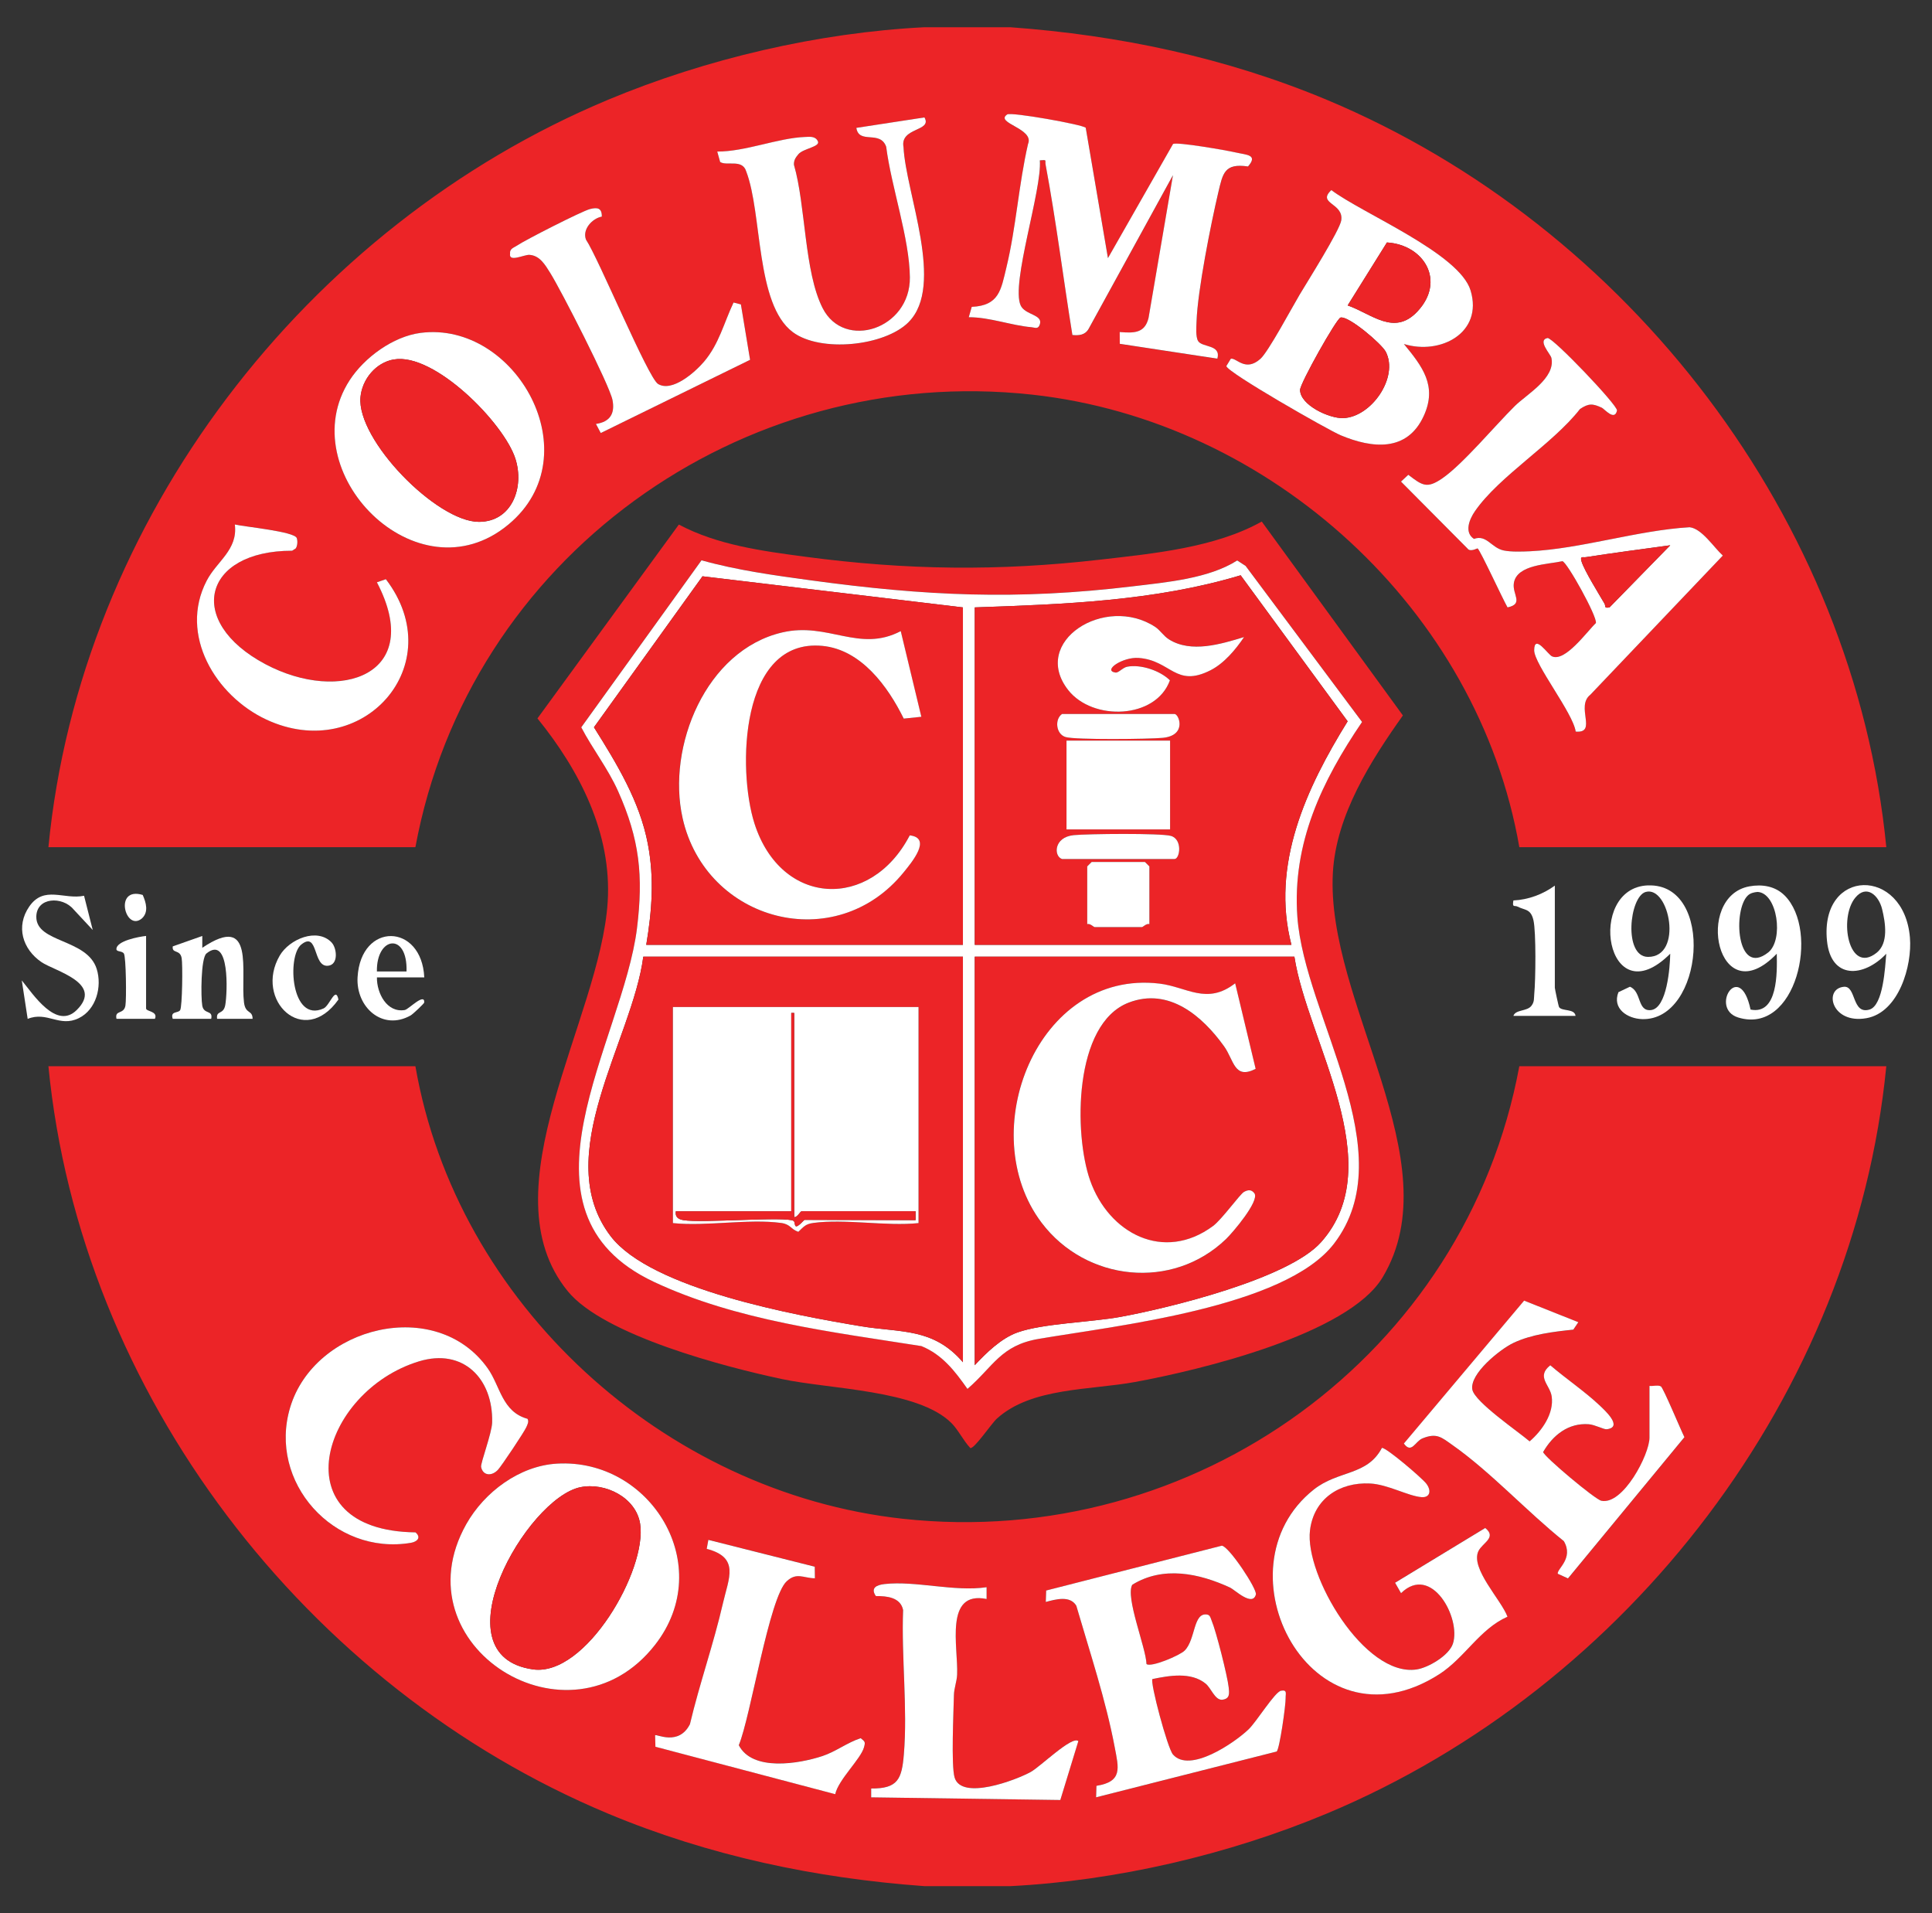 <?xml version="1.0" encoding="UTF-8"?>
<svg id="Layer_1" data-name="Layer 1" xmlns="http://www.w3.org/2000/svg" viewBox="0 0 652.8 646.4">
  <rect x="0" y="0" width="652.8" height="646.4" fill="#333333" stroke="none"/>
  <defs>
    <style>
      .cls-1 {
        fill: #fff;
      }

      .cls-2 {
        fill: #ec2427;
      }
    </style>
  </defs>
  <path class="cls-2" d="M312.36,637.2c-36.73-2.67-72.77-10.23-106.97-24.53-101.97-42.64-178.23-141.69-189.03-252.47h124c13.89,80.17,83.93,144.04,164.62,152.88,98.62,10.8,190.35-55.44,208.38-152.88h124c-10.83,110.76-87.03,209.81-189.03,252.47-33.24,13.9-71.15,22.72-106.97,24.53h-29ZM557.36,468.2v17.5c0,5.7-8.95,22.87-16.27,21.32-2.14-.45-19.4-14.96-19.66-16.46,3.29-5.72,8.54-9.9,15.41-9.39,2.06.15,5.13,1.8,6.04,1.7,5.78-.66-.72-6.51-2.5-8.18-4.91-4.63-11.37-8.99-16.53-13.44-4.88,3.87-.09,6.6.47,10.53.83,5.77-3.27,11.55-7.45,15.18-3.87-3.31-18.6-13.35-19.36-17.49-.98-5.35,9.35-13.62,13.85-15.76,6.15-2.92,13.55-3.8,20.27-4.5l1.69-2.51-18.32-7.29-40.63,48.28c2.58,3.6,3.85-.74,6.25-1.72,4.88-2,6.5-.35,10.22,2.27,12.79,8.99,25.22,22.53,37.58,32.42,3.43,5.9-2.39,9.38-2.05,11.03l3.45,1.57,39.35-47.72c-1.16-2.27-7.14-16.67-7.95-17.15-.95-.56-2.65-.02-3.84-.17ZM178.24,479.32c-8.64-2.38-9.2-11.07-13.45-17.05-17.39-24.5-58.47-14.24-66.74,13.14-7.65,25.34,14.77,50.19,40.79,45.8,2.06-.35,3.59-1.75,1.54-3.53-45.92-.54-32.11-47.6,1.17-57.77,14.93-4.56,25.1,5.85,24.73,20.64-.09,3.6-3.96,13.79-3.73,15.02.55,2.92,3.48,3.3,5.67,1,1.19-1.25,8.96-12.89,9.6-14.41.37-.87.96-1.9.41-2.84ZM473.38,538.2c10.27-10.03,20.32,8.38,17.53,17.06-1.29,4-8.34,8.15-12.31,8.73-17.58,2.58-37.86-31.86-35.99-47.02,1.31-10.66,9.99-16.32,20.27-15.81,6.02.29,12.84,4.24,17.41,4.61,2.87.23,3.46-2.19,1.59-4.6-1.42-1.82-13.43-12.14-14.97-12.04-4.98,9.49-14.75,7.51-23.04,14.09-33.57,26.66-.83,90.02,42.39,62.39,8.65-5.53,13.7-15.32,23.08-19.44-2.08-5.69-12.69-16.36-9.8-22.21,1.35-2.73,6.29-4.55,2.28-7.77l-30.46,18.5,2,3.5ZM188.18,494.46c-12.71.75-24.54,9.65-30.62,20.43-23.17,41.12,34.94,77.72,63.78,40.78,20.92-26.8-1.5-63.07-33.16-61.21ZM275.3,529.26l-35.94-9.06-.56,3.03c11.25,2.93,7.44,9.84,5.48,18.39-3.14,13.7-7.91,27.16-11.15,40.85-3.8,7.45-11.31,3.23-11.77,3.73l.11,3.89,60.75,16.02c1.1-4.98,8.6-11.83,9.73-15.85.51-1.82.36-1.88-1.11-3.07-4.54,1.46-8.42,4.55-12.94,6.04-7.97,2.63-23.68,5.28-28.26-3.67,4.04-9.71,10.23-49.92,16.2-55.39,3.38-3.1,5.58-1.06,9.52-.99l-.05-3.94ZM382.57,535.4c10.4-6.45,22.57-3.91,33.11.97,1.46.68,7.57,6.58,8.67,2.3.47-1.81-9.08-16.24-11.51-16.48l-59.35,15.15-.13,3.86c3.36-.89,8.18-2.26,10.31,1.27,4.51,15.48,10.04,32.1,13,47.91,1.28,6.84,2.76,11.54-6.19,12.94l-.12,3.88,61.02-15.47c.99-.86,3.08-15.73,3.02-18-.04-1.52.65-2.94-1.55-2.54-2.07.37-8.29,10.49-10.96,13.04-4.81,4.59-19.94,14.95-25.56,8.5-1.85-2.12-7.8-24.48-6.93-25.48,5.73-1.2,13.01-2.46,17.92,1.5,1.93,1.56,3.11,5.5,5.53,5.5,2.78-.27,2.53-2.12,2.3-4.26-.4-3.74-4.25-18.97-5.71-22.37-.34-.79-.49-1.98-1.53-2.16-4.8-.84-3.87,8.4-7.63,12.17-1.67,1.67-11.45,5.79-12.89,4.54-.17-5.48-7.21-22.62-4.82-26.76ZM333.36,536.2c-10.94,1.62-24.1-2.27-34.56-1.06-2.69.31-4.74,1.32-2.87,4.05,3.66-.03,8.34.4,9.21,4.72-.61,15.75,1.56,33.28.25,48.82-.69,8.23-2,11.56-11.04,11.47v2.99s63.91.9,63.91.9l6.09-19.89c-2.07-1.96-12.79,8.6-16.08,10.41-4.94,2.73-23.36,9.74-25.73,1.89-1.21-4.03-.35-22.25-.23-27.85.05-2.36.98-4.55,1.08-6.92.4-9.33-4.44-28.45,9.96-25.55v-3.99Z"/>
  <path class="cls-2" d="M341.36,9.2c36.73,2.67,72.77,10.23,106.97,24.53,102,42.66,178.2,141.71,189.03,252.47h-124c-13.89-80.17-83.93-144.04-164.62-152.88-98.62-10.8-190.41,55.44-208.38,152.88H16.36C27.07,175.47,103.51,76.34,205.39,33.73c33.24-13.9,71.15-22.72,106.97-24.53h29ZM374.37,87.19l-7.5-44c-.96-1.08-25.2-5.4-26.53-4.51-4.35,2.93,9.28,4.71,7.03,9.99-3.17,13.69-4.02,28.1-7.31,41.73-1.84,7.59-2.44,12.86-11.71,13.29l-1,3.5c7.02-.03,14.42,2.79,21.22,3.38,1.12.1,2.18.83,2.77-.89,1.21-3.48-4.97-3.17-6.47-6.5-3.34-7.41,7.26-38.99,6.49-48.99,2.63-.21,1.66-.12,1.96,1.52,3.55,19.03,5.94,38.39,9.04,57.49,2.24.2,4.25.04,5.46-2.04l28.52-51.96-8.25,48.23c-1.3,5.29-5.06,5.11-9.74,4.77l.02,3.97,32.98,5.02c1.32-4.88-5.14-3.69-6.52-5.97-.87-1.44-.58-4.74-.52-6.56.34-10.4,4.84-33,7.35-43.65,1.52-6.43,2.05-9.94,10.04-8.75,3.51-4.02-.55-3.9-4.15-4.73-2.97-.69-19.92-3.66-21.19-2.86l-21.98,38.54ZM307,108.84c12.36-12.35-.93-43.52-1.7-59.13-1.28-6.75,9.85-5.24,7.07-10.03l-23.01,3.53c.89,5.7,8.07.63,10.09,6.4,1.7,13.42,7.87,30.91,8,44.09.17,17.48-22.16,24.77-29.48,10.4-6.25-12.27-5.69-34.71-9.69-48.41-.08-1.54.58-2.47,1.5-3.58,1.64-1.96,7.49-2.49,6.58-4.39-.86-1.78-2.73-1.5-4.33-1.44-9.21.35-20.11,4.98-29.67,4.93l.98,3.52c2.21,1.47,7.52-1.12,8.81,3.19,5.5,14.28,3.11,44.83,15.72,54.28,9.33,6.99,31.01,4.77,39.14-3.35ZM474.36,116.21c12.26,3.83,26.84-3.71,22.54-18.06-3.77-12.57-36.56-26.02-47.05-33.93-5,4.66,4.25,4.29,3.34,10.24-.51,3.36-11.43,20.69-14.03,25.04-2.59,4.34-10.57,19.3-13.27,21.72-5.09,4.56-8.06-.41-10.01-.03l-1.52,2.49c.45,2.21,34.43,21.61,38.64,23.37,10.68,4.46,22.51,5.72,28.1-6.61,4.59-10.12-.51-16.64-6.74-24.23ZM203.35,73.18c.04-2.96-1.51-3.17-4.01-2.55-2.68.67-21.93,10.47-24.69,12.36-1.05.72-2.52,1.01-2.3,2.7-.53,3.05,4.73.3,6.52.41,3.52.2,5.32,3.36,7.02,6.07,3.57,5.68,20.1,37.94,21.07,43,.87,4.53-.82,7.35-5.6,8.05l1.63,3.07,50.45-24.73-3.1-18.72-2.48-.64c-3.28,6.93-4.87,13.99-10,20.01-3.01,3.54-10.76,10.41-15.52,7.5-3.36-2.06-20.16-42.54-24.34-48.75-1.33-3.48,2.14-7.2,5.35-7.78ZM142.11,112.46c-9.28,1.2-19,8.32-23.98,16.01-19.87,30.68,22.78,74.43,53.7,48.7,28.09-23.37,2.42-68.87-29.72-64.71ZM532.41,247.16c7.46.65-.14-8.48,4.95-12.46l44.76-47.01c-3.08-2.79-7.1-9.15-11.23-9.57-17.56,1.03-36.68,7.3-53.98,8.12-2.66.13-6.27.25-8.81-.27-4.21-.86-5.78-5.47-10.06-3.91-3.32-2.16-1.64-6.52.33-9.37,8.23-11.87,26.28-22.68,35.49-34.51,2.96-1.98,4.32-1.86,7.41-.42.82.38,4.33,4.63,5.09.92.34-1.67-21.78-24.83-23.48-24.48-3.53.74,1.03,5.39,1.32,6.73,1.45,6.81-8.31,12.24-12.36,16.24-6.66,6.58-17.58,19.69-24.54,24.46-5.15,3.53-6.7,2.41-11.45-1.23l-2.47,2.3,22.47,22.61c.91,1.33,3.27-.14,3.42-.03.91.65,8.6,17.36,10.11,19.92,5.64-1.2,1.5-4.4,2.14-8.26,1.03-6.24,11.54-6.26,16.4-7.35,1.57.25,11.85,18.8,11.31,20.9-3.05,2.9-10.4,13.26-14.83,11.24-1.4-.64-5.96-7.75-6.02-2.08-.05,4.7,13.16,21.24,14.03,27.51ZM79.36,177.19c1.06,8.61-6.05,12.32-9.52,18.99-9.5,18.29,3.05,38.91,20.14,46.89,32.44,15.15,62.5-18.48,40.41-47.41l-3.03,1.05c16.36,31.25-12.4,41.1-37.68,27.66-27.19-14.44-21.12-38.33,9.04-38.33l1.22-.78c.61-.86.69-2.5.35-3.48-.77-2.25-17.59-3.81-20.92-4.6Z"/>
  <path class="cls-2" d="M229.39,177.22c12.97,6.9,28.14,8.93,42.59,10.85,34.23,4.56,65.44,4.94,99.75,1,17.99-2.07,38.78-4.03,54.6-12.87l47.69,65.5c-10.85,15.3-22.53,33.62-23.65,53.01-2.53,43.88,40.37,97.51,16.8,136.81-11.59,19.33-61.93,31.38-83.64,35.36-15.21,2.79-35.02,1.81-46.66,12.34-1.95,1.76-7.65,10.32-9.02,9.97-2.37-2.51-4.05-6.16-6.47-8.54-11.33-11.13-40.93-11.31-57.23-14.77-19.06-4.04-60.13-14.73-72.32-29.68-27.9-34.21,11.03-91.95,13.5-131.52,1.45-23.22-9.54-44.46-23.73-61.98l47.78-65.49ZM237.02,189.28l-40.62,56.41c3.87,7.4,8.99,13.86,12.43,21.54,7.29,16.31,8.59,28.62,6.4,46.34-4.72,38.24-45.02,95.64,5.77,119.49,27.87,13.08,60.2,16.9,90.33,21.67,7.07,2.88,11.34,8.47,15.56,14.47,8.82-7.6,11.23-14.69,24.06-16.9,25.72-4.42,83.21-10.5,99.81-32.19,23.68-30.92-9.97-76.59-12.4-110.43-1.79-24.85,8.31-45.86,21.86-65.8l-39.34-52.71-2.84-1.85c-9.63,6.15-23.92,7.37-35.31,8.74-39.1,4.7-69.96,3.27-108.73-2.02-12.39-1.69-24.97-3.41-36.98-6.78Z"/>
  <path class="cls-1" d="M31.35,314.19l-6.51-6.98c-3.74-4.48-12.48-4.18-12.57,2.46-.12,8.94,17.2,7.37,20.41,17.69,1.86,5.99-.18,13.73-6.06,16.61-6.55,3.21-10.65-2.43-17.27.24l-1.99-13c3.86,4.7,11.66,16.8,18.53,10.04,9.32-9.17-7.46-13.2-11.87-16.21-6.42-4.38-8.76-12.09-4.13-18.79,5-7.22,11.67-2.23,18.51-3.63l2.94,11.58Z"/>
  <path class="cls-1" d="M68.35,316.19v4.01c18-12.12,12.83,8.27,14.09,18.44.51,4.11,2.89,2.44,2.91,5.56h-11.99c-.41-3.01,2.15-1.25,2.76-4.69.72-4.06,1.59-23.83-6.36-17.4-1.92,1.56-1.92,14.79-1.42,17.62.54,3.11,3.69,1.33,3.02,4.47h-12.99c-.93-2.72,1.82-1.83,2.5-2.94.73-1.19.89-15.44.51-17.58-.54-3.05-3.35-1.42-3.01-3.96l9.99-3.52Z"/>
  <path class="cls-1" d="M532.36,343.2h-21c.71-2.2,4.59-1.45,6.09-3.41,1.07-1.4.81-2.51.96-4.04.46-4.57.64-20.88-.27-24.84s-2.85-3.33-5.36-4.62c-1.04-.54-1.88.52-1.42-2.09,5.04-.23,9.99-2.09,14-5.01v34.5c0,.34,1.25,6.29,1.44,6.56,1,1.47,5.24.42,5.56,2.94Z"/>
  <path class="cls-1" d="M112.09,318.46c1.72,1.83,2.37,7.44-1.24,7.8-5.28.54-3.19-11.91-9.08-7.14-4.84,3.92-3.47,26.6,7.57,21.56,2.08-.95,4.06-7.71,5.01-3-11.69,16.52-28.57.17-19.84-14.84,3.25-5.58,12.71-9.59,17.59-4.39Z"/>
  <path class="cls-1" d="M49.36,316.2v24.5c0,1.05,4.1.87,2.99,3.49h-12.99c-.67-3.13,2.48-1.35,3.02-4.47.37-2.15.22-16.44-.52-17.58-.62-.96-2.48-.53-2.52-1.46-.1-2.83,7.68-4.25,10.01-4.49Z"/>
  <path class="cls-1" d="M48.22,302.34c1.15,2.58,2.07,5.81-.29,7.95-5.6,4.66-9.61-10.93.29-7.95Z"/>
  <path class="cls-1" d="M188.18,494.46c31.66-1.86,54.08,34.41,33.16,61.21-28.84,36.94-86.94.34-63.78-40.78,6.08-10.78,17.91-19.69,30.62-20.43ZM196.08,502.43c-18.07,3.73-48.75,56.97-15.96,61.55,17.83,2.49,38.62-33.69,36.17-49.22-1.4-8.87-11.82-14.06-20.21-12.33Z"/>
  <path class="cls-1" d="M382.57,535.4c-2.39,4.14,4.65,21.28,4.82,26.76,1.43,1.25,11.22-2.87,12.89-4.54,3.76-3.77,2.83-13.01,7.63-12.17,1.04.18,1.19,1.37,1.53,2.16,1.46,3.4,5.31,18.62,5.71,22.37.23,2.15.48,3.99-2.3,4.26-2.42,0-3.6-3.95-5.53-5.5-4.91-3.96-12.19-2.69-17.92-1.5-.87,1,5.07,23.36,6.93,25.48,5.62,6.45,20.75-3.9,25.56-8.5,2.67-2.55,8.89-12.67,10.96-13.04,2.2-.4,1.51,1.02,1.55,2.54.06,2.26-2.03,17.14-3.02,18l-61.02,15.47.12-3.88c8.95-1.4,7.47-6.1,6.19-12.94-2.96-15.81-8.49-32.43-13-47.91-2.13-3.53-6.95-2.16-10.31-1.27l.13-3.86,59.35-15.15c2.43.24,11.98,14.67,11.51,16.48-1.11,4.28-7.21-1.62-8.67-2.3-10.54-4.88-22.71-7.42-33.11-.97Z"/>
  <path class="cls-1" d="M557.36,468.2c1.18.15,2.88-.39,3.84.17.81.48,6.79,14.88,7.95,17.15l-39.35,47.72-3.45-1.57c-.34-1.66,5.48-5.14,2.05-11.03-12.36-9.89-24.79-23.43-37.58-32.42-3.72-2.62-5.34-4.27-10.22-2.27-2.4.99-3.67,5.32-6.25,1.72l40.63-48.28,18.32,7.29-1.69,2.51c-6.72.7-14.12,1.58-20.27,4.5-4.5,2.14-14.83,10.41-13.85,15.76.76,4.14,15.49,14.18,19.36,17.49,4.18-3.62,8.27-9.4,7.45-15.18-.56-3.93-5.35-6.66-.47-10.53,5.16,4.44,11.62,8.81,16.53,13.44,1.78,1.68,8.29,7.52,2.5,8.18-.91.1-3.98-1.54-6.04-1.7-6.86-.51-12.12,3.67-15.41,9.39.26,1.5,17.52,16.01,19.66,16.46,7.32,1.55,16.27-15.62,16.27-21.32v-17.5Z"/>
  <path class="cls-1" d="M473.38,538.2l-2-3.5,30.46-18.5c4.01,3.21-.93,5.03-2.28,7.77-2.88,5.85,7.72,16.53,9.8,22.21-9.38,4.12-14.44,13.91-23.08,19.44-43.22,27.63-75.96-35.73-42.39-62.39,8.29-6.58,18.06-4.6,23.04-14.09,1.55-.1,13.56,10.21,14.97,12.04,1.87,2.4,1.28,4.83-1.59,4.6-4.57-.37-11.39-4.32-17.41-4.61-10.29-.5-18.96,5.15-20.27,15.81-1.86,15.15,18.41,49.6,35.99,47.02,3.97-.58,11.02-4.73,12.31-8.73,2.79-8.67-7.26-27.08-17.53-17.06Z"/>
  <path class="cls-1" d="M178.24,479.32c.56.95-.04,1.97-.41,2.84-.64,1.52-8.41,13.16-9.6,14.41-2.19,2.3-5.12,1.91-5.67-1-.23-1.24,3.64-11.42,3.73-15.02.37-14.79-9.79-25.2-24.73-20.64-33.27,10.17-47.09,57.23-1.17,57.77,2.06,1.77.52,3.18-1.54,3.53-26.02,4.4-48.45-20.46-40.79-45.8,8.27-27.38,49.35-37.64,66.74-13.14,4.25,5.99,4.81,14.68,13.45,17.05Z"/>
  <path class="cls-1" d="M275.3,529.26l.05,3.94c-3.95-.07-6.14-2.12-9.52.99-5.96,5.47-12.16,45.68-16.2,55.39,4.59,8.95,20.3,6.3,28.26,3.67,4.52-1.49,8.4-4.58,12.94-6.04,1.46,1.19,1.61,1.25,1.11,3.07-1.12,4.02-8.62,10.87-9.73,15.85l-60.75-16.02-.11-3.89c.46-.5,7.97,3.72,11.77-3.73,3.24-13.69,8.01-27.15,11.15-40.85,1.96-8.55,5.77-15.46-5.48-18.39l.56-3.03,35.94,9.06Z"/>
  <path class="cls-1" d="M333.36,536.2v3.99c-14.4-2.9-9.56,16.22-9.96,25.55-.1,2.37-1.03,4.56-1.08,6.92-.12,5.6-.98,23.82.23,27.85,2.36,7.85,20.79.84,25.73-1.89,3.29-1.82,14-12.37,16.08-10.41l-6.09,19.89-63.91-.9v-2.99c9.05.09,10.35-3.25,11.04-11.47,1.31-15.54-.86-33.07-.25-48.82-.87-4.32-5.54-4.75-9.21-4.72-1.87-2.73.19-3.74,2.87-4.05,10.45-1.21,23.62,2.68,34.56,1.06Z"/>
  <path class="cls-1" d="M532.41,247.16c-.87-6.27-14.08-22.81-14.03-27.51.06-5.66,4.62,1.45,6.02,2.08,4.43,2.02,11.78-8.34,14.83-11.24.54-2.1-9.75-20.64-11.31-20.9-4.86,1.09-15.37,1.11-16.4,7.35-.64,3.86,3.5,7.06-2.14,8.26-1.51-2.56-9.2-19.27-10.11-19.92-.15-.11-2.51,1.36-3.42.03l-22.47-22.61,2.47-2.3c4.75,3.64,6.29,4.76,11.45,1.23,6.95-4.77,17.87-17.88,24.54-24.46,4.05-4,13.81-9.43,12.36-16.24-.29-1.33-4.85-5.99-1.32-6.73,1.7-.35,23.82,22.81,23.48,24.48-.76,3.71-4.28-.54-5.09-.92-3.09-1.44-4.45-1.56-7.41.42-9.21,11.83-27.27,22.64-35.49,34.51-1.97,2.85-3.65,7.21-.33,9.37,4.28-1.56,5.85,3.04,10.06,3.91,2.55.52,6.15.39,8.81.27,17.3-.82,36.43-7.09,53.98-8.12,4.13.42,8.15,6.77,11.23,9.57l-44.76,47.01c-5.09,3.99,2.51,13.11-4.95,12.46ZM564.36,184.21c-9.48,1.28-19.03,2.56-28.49,4.01-1.1.17-2.07-.5-1.49,1.45.89,3,5.86,10.98,7.76,14.25.48.83-.29,1.66,1.7,1.27l20.51-20.98Z"/>
  <path class="cls-1" d="M374.37,87.19l21.98-38.54c1.27-.8,18.23,2.17,21.19,2.86,3.6.83,7.66.71,4.15,4.73-7.98-1.19-8.52,2.32-10.04,8.75-2.51,10.66-7.01,33.25-7.35,43.65-.06,1.82-.34,5.13.52,6.56,1.37,2.28,7.84,1.09,6.52,5.97l-32.98-5.02-.02-3.97c4.68.34,8.45.53,9.74-4.77l8.25-48.23-28.52,51.96c-1.22,2.08-3.23,2.24-5.46,2.04-3.09-19.1-5.48-38.47-9.04-57.49-.31-1.63.67-1.73-1.96-1.52.78,10-9.82,41.58-6.49,48.99,1.5,3.34,7.68,3.03,6.47,6.5-.6,1.71-1.66.98-2.77.89-6.8-.58-14.2-3.41-21.22-3.38l1-3.5c9.27-.43,9.87-5.7,11.71-13.29,3.3-13.63,4.15-28.04,7.31-41.73,2.25-5.28-11.39-7.06-7.03-9.99,1.33-.89,25.57,3.43,26.53,4.51l7.5,44Z"/>
  <path class="cls-1" d="M474.36,116.21c6.23,7.59,11.33,14.11,6.74,24.23-5.59,12.33-17.41,11.08-28.1,6.61-4.21-1.76-38.19-21.16-38.64-23.37l1.52-2.49c1.94-.38,4.92,4.59,10.01.03,2.7-2.42,10.68-17.38,13.27-21.72,2.6-4.35,13.51-21.67,14.03-25.04.91-5.94-8.34-5.58-3.34-10.24,10.48,7.91,43.28,21.36,47.05,33.93,4.3,14.35-10.28,21.88-22.54,18.06ZM455.36,103.18c8.16,2.87,15.69,10.42,23.55,2.07,9.7-10.32,2.27-22.55-10.28-23.34l-13.27,21.27ZM452.96,107.28c-1.37.32-13.7,22.29-13.68,24.45.05,5.15,9.85,9.67,14.55,9.52,9.51-.3,18.87-13.8,14.4-22.42-1.39-2.68-12.57-12.19-15.27-11.55Z"/>
  <path class="cls-1" d="M142.11,112.46c32.15-4.16,57.81,41.35,29.72,64.71-30.92,25.73-73.57-18.03-53.7-48.7,4.98-7.69,14.7-14.81,23.98-16.01ZM133.1,121.43c-6.11,1.05-10.72,6.68-11.29,12.72-1.35,14.45,25.81,42.2,40.06,42.15,11.15-.04,15.38-11.69,12.27-21.36-3.89-12.05-27.39-35.86-41.03-33.5Z"/>
  <path class="cls-1" d="M307,108.84c-8.12,8.12-29.8,10.34-39.14,3.35-12.61-9.45-10.23-40-15.72-54.28-1.29-4.31-6.6-1.71-8.81-3.19l-.98-3.52c9.55.04,20.46-4.58,29.67-4.93,1.6-.06,3.47-.34,4.33,1.44.92,1.9-4.94,2.43-6.58,4.39-.93,1.11-1.58,2.04-1.5,3.58,4,13.7,3.44,36.14,9.69,48.41,7.32,14.38,29.65,7.09,29.48-10.4-.13-13.18-6.3-30.66-8-44.09-2.02-5.77-9.19-.7-10.09-6.4l23.01-3.53c2.78,4.79-8.34,3.28-7.07,10.03.77,15.61,14.06,46.78,1.7,59.13Z"/>
  <path class="cls-1" d="M79.36,177.19c3.33.79,20.15,2.35,20.92,4.6.33.98.25,2.62-.35,3.48l-1.22.78c-30.16,0-36.22,23.89-9.04,38.33,25.29,13.43,54.04,3.59,37.68-27.66l3.03-1.05c22.1,28.93-7.97,62.56-40.41,47.41-17.09-7.98-29.64-28.6-20.14-46.89,3.46-6.67,10.58-10.38,9.52-18.99Z"/>
  <path class="cls-1" d="M203.35,73.18c-3.21.58-6.68,4.3-5.35,7.78,4.18,6.21,20.97,46.69,24.34,48.75,4.76,2.91,12.51-3.96,15.52-7.5,5.12-6.02,6.71-13.08,10-20.01l2.48.64,3.1,18.72-50.45,24.73-1.63-3.07c4.78-.7,6.47-3.52,5.6-8.05-.97-5.06-17.49-37.32-21.07-43-1.7-2.71-3.5-5.86-7.02-6.07-1.79-.1-7.05,2.64-6.52-.41-.21-1.69,1.26-1.99,2.3-2.7,2.76-1.89,22.02-11.69,24.69-12.36,2.5-.63,4.05-.41,4.01,2.55Z"/>
  <path class="cls-1" d="M237.02,189.28c12.01,3.37,24.59,5.09,36.98,6.78,38.77,5.28,69.63,6.72,108.73,2.02,11.39-1.37,25.68-2.6,35.31-8.74l2.84,1.85,39.34,52.71c-13.55,19.94-23.64,40.95-21.86,65.8,2.43,33.83,36.08,79.5,12.4,110.43-16.61,21.69-74.09,27.77-99.81,32.19-12.83,2.2-15.25,9.29-24.06,16.9-4.22-6-8.49-11.59-15.56-14.47-30.13-4.77-62.46-8.59-90.33-21.67-50.79-23.84-10.49-81.24-5.77-119.49,2.19-17.72.89-30.03-6.4-46.34-3.44-7.68-8.56-14.14-12.43-21.54l40.62-56.41ZM325.36,205.2l-87.99-10.51-36.68,51.01c7.65,12.2,15.49,25,18.22,39.45,2.2,11.68,1.38,22.44-.55,34.05h107v-114ZM329.36,205.2v114h107c-7.04-27.07,5.06-53.05,18.99-75.52l-36.15-49.33c-28.96,8.71-59.75,9.81-89.84,10.85ZM325.36,323.2h-108c-3.65,28.14-31.7,67.46-10.98,94.48,13.68,17.83,62.77,26.76,84.62,30.38,13.33,2.21,24.3.44,34.36,12.14v-137ZM437.36,323.2h-108v138c3.89-4.16,8.9-9.08,14.44-11.06,8.53-3.05,24.74-3.43,34.75-5.25,16.6-3.03,56.79-12.89,67.79-25.21,23.5-26.3-4.62-68.02-8.98-96.48Z"/>
  <path class="cls-1" d="M645.34,316.71c-2.04-23.97-30.43-23.55-28.03,1.05,1.28,13.19,12.37,12.52,20.04,4.45-.39,4.3-.97,17.5-5.69,18.86-6,1.73-4.39-8.07-8.62-7.7-6.98.61-4.25,12.68,7.58,10.61,10.98-1.92,15.53-17.77,14.72-27.26ZM634.07,321.89c-9.43,7.48-12.91-11.75-7.17-18.65,3.8-4.57,7.91-.74,9.04,3.88,1.13,4.66,2.24,11.51-1.87,14.77Z"/>
  <path class="cls-1" d="M556.85,299.11c-21.13.73-14.21,44.71,7.5,23.09-.07,4.47-1.07,18.47-6.53,19.04-4.68.49-3.08-6.28-7.09-7.89l-3.88,1.84c-2.18,5.54,3.02,8.95,8.01,9.1,20.8.62,24.76-45.96,2-45.17ZM556.83,323.27c-8.35-.06-6.3-20.38-.77-21.94,8.01-2.26,12.79,22.03.77,21.94Z"/>
  <path class="cls-1" d="M603.02,302.54c-3.16-3.18-7.61-3.89-11.93-3.1-18.85,3.45-10.77,43.52,9.26,22.76.13,6.3.42,20.75-8.86,18.86-3.65-17.2-14.02-.36-4.18,2.68,19.53,6.03,27.7-29.15,15.71-41.21ZM597.44,321.78c-10.72,8.43-12.01-14.52-6.82-19.3.86-.79,2.09-1.06,3.23-1.16,6.75.32,8.94,16.26,3.59,20.46Z"/>
  <path class="cls-1" d="M136.81,341.21c-6.1,1.05-9.53-5.73-9.45-11.01h16c-.87-18.39-21.46-18.84-22.54-.05-.58,10.12,8.42,18.22,17.91,12.91.81-.45,4.59-4.05,4.61-4.37.23-3.47-5.27,2.29-6.53,2.51ZM137.36,328.2h-10.01c-.22-11.93,10.45-13.36,10.01,0Z"/>
  <path class="cls-2" d="M196.08,502.43c8.39-1.73,18.81,3.46,20.21,12.33,2.45,15.53-18.34,51.71-36.17,49.22-32.79-4.58-2.1-57.82,15.96-61.55Z"/>
  <path class="cls-2" d="M564.36,184.21l-20.51,20.98c-1.99.4-1.22-.43-1.7-1.27-1.9-3.27-6.87-11.25-7.76-14.25-.58-1.95.39-1.28,1.49-1.45,9.47-1.46,19.01-2.73,28.49-4.01Z"/>
  <path class="cls-2" d="M452.96,107.28c2.7-.64,13.88,8.87,15.27,11.55,4.47,8.62-4.89,22.12-14.4,22.42-4.7.15-14.5-4.37-14.55-9.52-.02-2.16,12.31-24.13,13.68-24.45Z"/>
  <path class="cls-2" d="M455.36,103.18l13.27-21.27c12.55.79,19.98,13.02,10.28,23.34-7.86,8.36-15.39.8-23.55-2.07Z"/>
  <path class="cls-2" d="M133.1,121.43c13.64-2.35,37.15,21.45,41.03,33.5,3.12,9.67-1.12,21.32-12.27,21.36-14.25.05-41.41-27.69-40.06-42.15.57-6.04,5.18-11.67,11.29-12.72Z"/>
  <path class="cls-2" d="M437.36,323.2c4.36,28.46,32.48,70.18,8.98,96.48-11,12.31-51.19,22.18-67.79,25.21-10,1.82-26.22,2.2-34.75,5.25-5.54,1.98-10.55,6.9-14.44,11.06v-138h108ZM417.35,332.2c-9.63,7.48-16.37,1.2-25.6.11-41.38-4.91-62.89,50.31-39.8,80.81,15,19.81,44.17,22.94,62.31,5.48,2.23-2.15,11.29-12.76,9.61-15.4-1.02-1.39-2.14-1.27-3.54-.52s-7.47,9.3-10.48,11.53c-16.6,12.29-35.21,2.55-41.54-15.46-5.49-15.64-5.61-52.85,13.06-60.02,13.56-5.21,24.85,4.51,32.21,14.75,3.4,4.72,3.4,11.36,10.68,7.63l-6.92-28.89Z"/>
  <path class="cls-2" d="M325.36,205.2v114h-107c1.93-11.61,2.76-22.37.55-34.05-2.73-14.45-10.57-27.25-18.22-39.45l36.68-51.01,87.99,10.51ZM304.35,213.2c-14.09,7.41-24.5-3.15-40.04.45-25.8,5.98-39.12,38.58-33.68,62.77,7.86,34.93,51.68,46.65,74.7,18.26,2.67-3.29,9.68-11.6,2.04-12.47-13.19,25.39-43.48,24.16-52.48-4.05-5.76-18.05-4.94-62.62,22.96-59.96,13.1,1.25,22.14,13.69,27.49,24.57l5.95-.62-6.96-28.95Z"/>
  <path class="cls-2" d="M329.36,205.2c30.09-1.05,60.88-2.15,89.84-10.85l36.15,49.33c-13.93,22.47-26.03,48.46-18.99,75.52h-107v-114ZM420.36,215.21c-7.82,2.37-17.85,5.48-25.33.82-1.9-1.18-3.03-3.16-4.73-4.27-16.93-11.05-42.23,4.98-29.36,21.36,8.28,10.53,29.62,9.87,34.36-3.3-3.32-3.27-9.82-5.45-14.4-4.6-1.56.29-2.95,2.15-4.01,1.98-4.44-.7,2.53-5.33,7.83-4.94,10.99.8,12.45,10.21,24.35,4.14,4.6-2.34,8.46-7,11.29-11.2ZM358.86,241.2c-2.56,1.76-2.09,6.83,1.2,7.8,3.33.98,28.19.72,32.86.26,8.24-.81,5.44-8.06,3.94-8.06h-38ZM395.36,250.2h-35v30h35v-30ZM358.86,290.2h38c1.8,0,2.8-6.62-1.2-7.8-3.33-.98-28.19-.72-32.86-.26-6.83.67-6.81,7.17-3.94,8.06ZM388.36,312.2v-19.5l-1.5-1.5h-18l-1.5,1.5v19.5c.98-.32,2.17,1,2.5,1h16c.33,0,1.52-1.32,2.5-1Z"/>
  <path class="cls-2" d="M325.36,323.2v137c-10.06-11.71-21.03-9.94-34.36-12.14-21.85-3.62-70.94-12.55-84.62-30.38-20.72-27.02,7.33-66.33,10.98-94.48h108ZM310.36,340.2h-83v73c11.35,1.15,25.58-1.53,36.55-.05,3.24.44,3.26,2.15,5.82,3,1.87-1.75,2.41-2.63,5.07-3,10.62-1.47,24.56,1.2,35.55.05v-73Z"/>
  <path class="cls-1" d="M417.35,332.2l6.92,28.89c-7.28,3.73-7.28-2.9-10.68-7.63-7.36-10.24-18.65-19.96-32.21-14.75-18.66,7.17-18.55,44.38-13.06,60.02,6.32,18.01,24.93,27.76,41.54,15.46,3.01-2.23,9.11-10.79,10.48-11.53s2.52-.87,3.54.52c1.68,2.64-7.38,13.25-9.61,15.4-18.14,17.46-47.31,14.33-62.31-5.48-23.09-30.49-1.57-85.71,39.8-80.81,9.23,1.09,15.97,7.37,25.6-.11Z"/>
  <path class="cls-1" d="M304.35,213.2l6.96,28.95-5.95.62c-5.35-10.88-14.39-23.32-27.49-24.57-27.9-2.66-28.72,41.91-22.96,59.96,9,28.21,39.29,29.44,52.48,4.05,7.64.87.62,9.18-2.04,12.47-23.02,28.39-66.84,16.67-74.7-18.26-5.44-24.19,7.88-56.79,33.68-62.77,15.54-3.6,25.95,6.96,40.04-.45Z"/>
  <path class="cls-1" d="M420.36,215.21c-2.83,4.2-6.7,8.85-11.29,11.2-11.9,6.07-13.36-3.34-24.35-4.14-5.31-.39-12.27,4.24-7.83,4.94,1.06.17,2.45-1.69,4.01-1.98,4.58-.86,11.09,1.32,14.4,4.6-4.74,13.16-26.09,13.83-34.36,3.3-12.87-16.38,12.43-32.41,29.36-21.36,1.7,1.11,2.83,3.09,4.73,4.27,7.48,4.66,17.51,1.55,25.33-.82Z"/>
  <rect class="cls-1" x="360.36" y="250.2" width="35" height="30"/>
  <path class="cls-1" d="M388.36,312.2c-.98-.32-2.17,1-2.5,1h-16c-.33,0-1.52-1.32-2.5-1v-19.5l1.5-1.5h18l1.5,1.5v19.5Z"/>
  <path class="cls-1" d="M358.86,290.2c-2.86-.89-2.89-7.39,3.94-8.06,4.67-.46,29.53-.72,32.86.26,4,1.18,3,7.8,1.2,7.8h-38Z"/>
  <path class="cls-1" d="M358.86,241.2h38c1.5,0,4.3,7.25-3.94,8.06-4.67.46-29.53.72-32.86-.26-3.29-.97-3.77-6.04-1.2-7.8Z"/>
  <path class="cls-1" d="M310.36,340.2v73c-11,1.14-24.94-1.52-35.55-.05-2.66.37-3.2,1.25-5.07,3-2.56-.85-2.58-2.56-5.82-3-10.97-1.48-25.21,1.21-36.55.05v-73h83ZM268.36,411.2v-69h-1v67h-39c-.29,1.92.78,2.68,2.51,2.99,6.11,1.11,34.96-1.35,37.29.28.87.61-.44,3.97,3.63-.36l37.58.08v-3h-38.51c-.42,0-1.46,2.11-2.5,2Z"/>
  <path class="cls-2" d="M268.36,411.2c1.04.11,2.08-2,2.5-2h38.5v3s-37.58-.08-37.58-.08c-4.07,4.32-2.76.97-3.63.36-2.33-1.63-31.18.83-37.29-.28-1.73-.31-2.8-1.07-2.51-2.99h39v-67h1v69Z"/>
</svg>